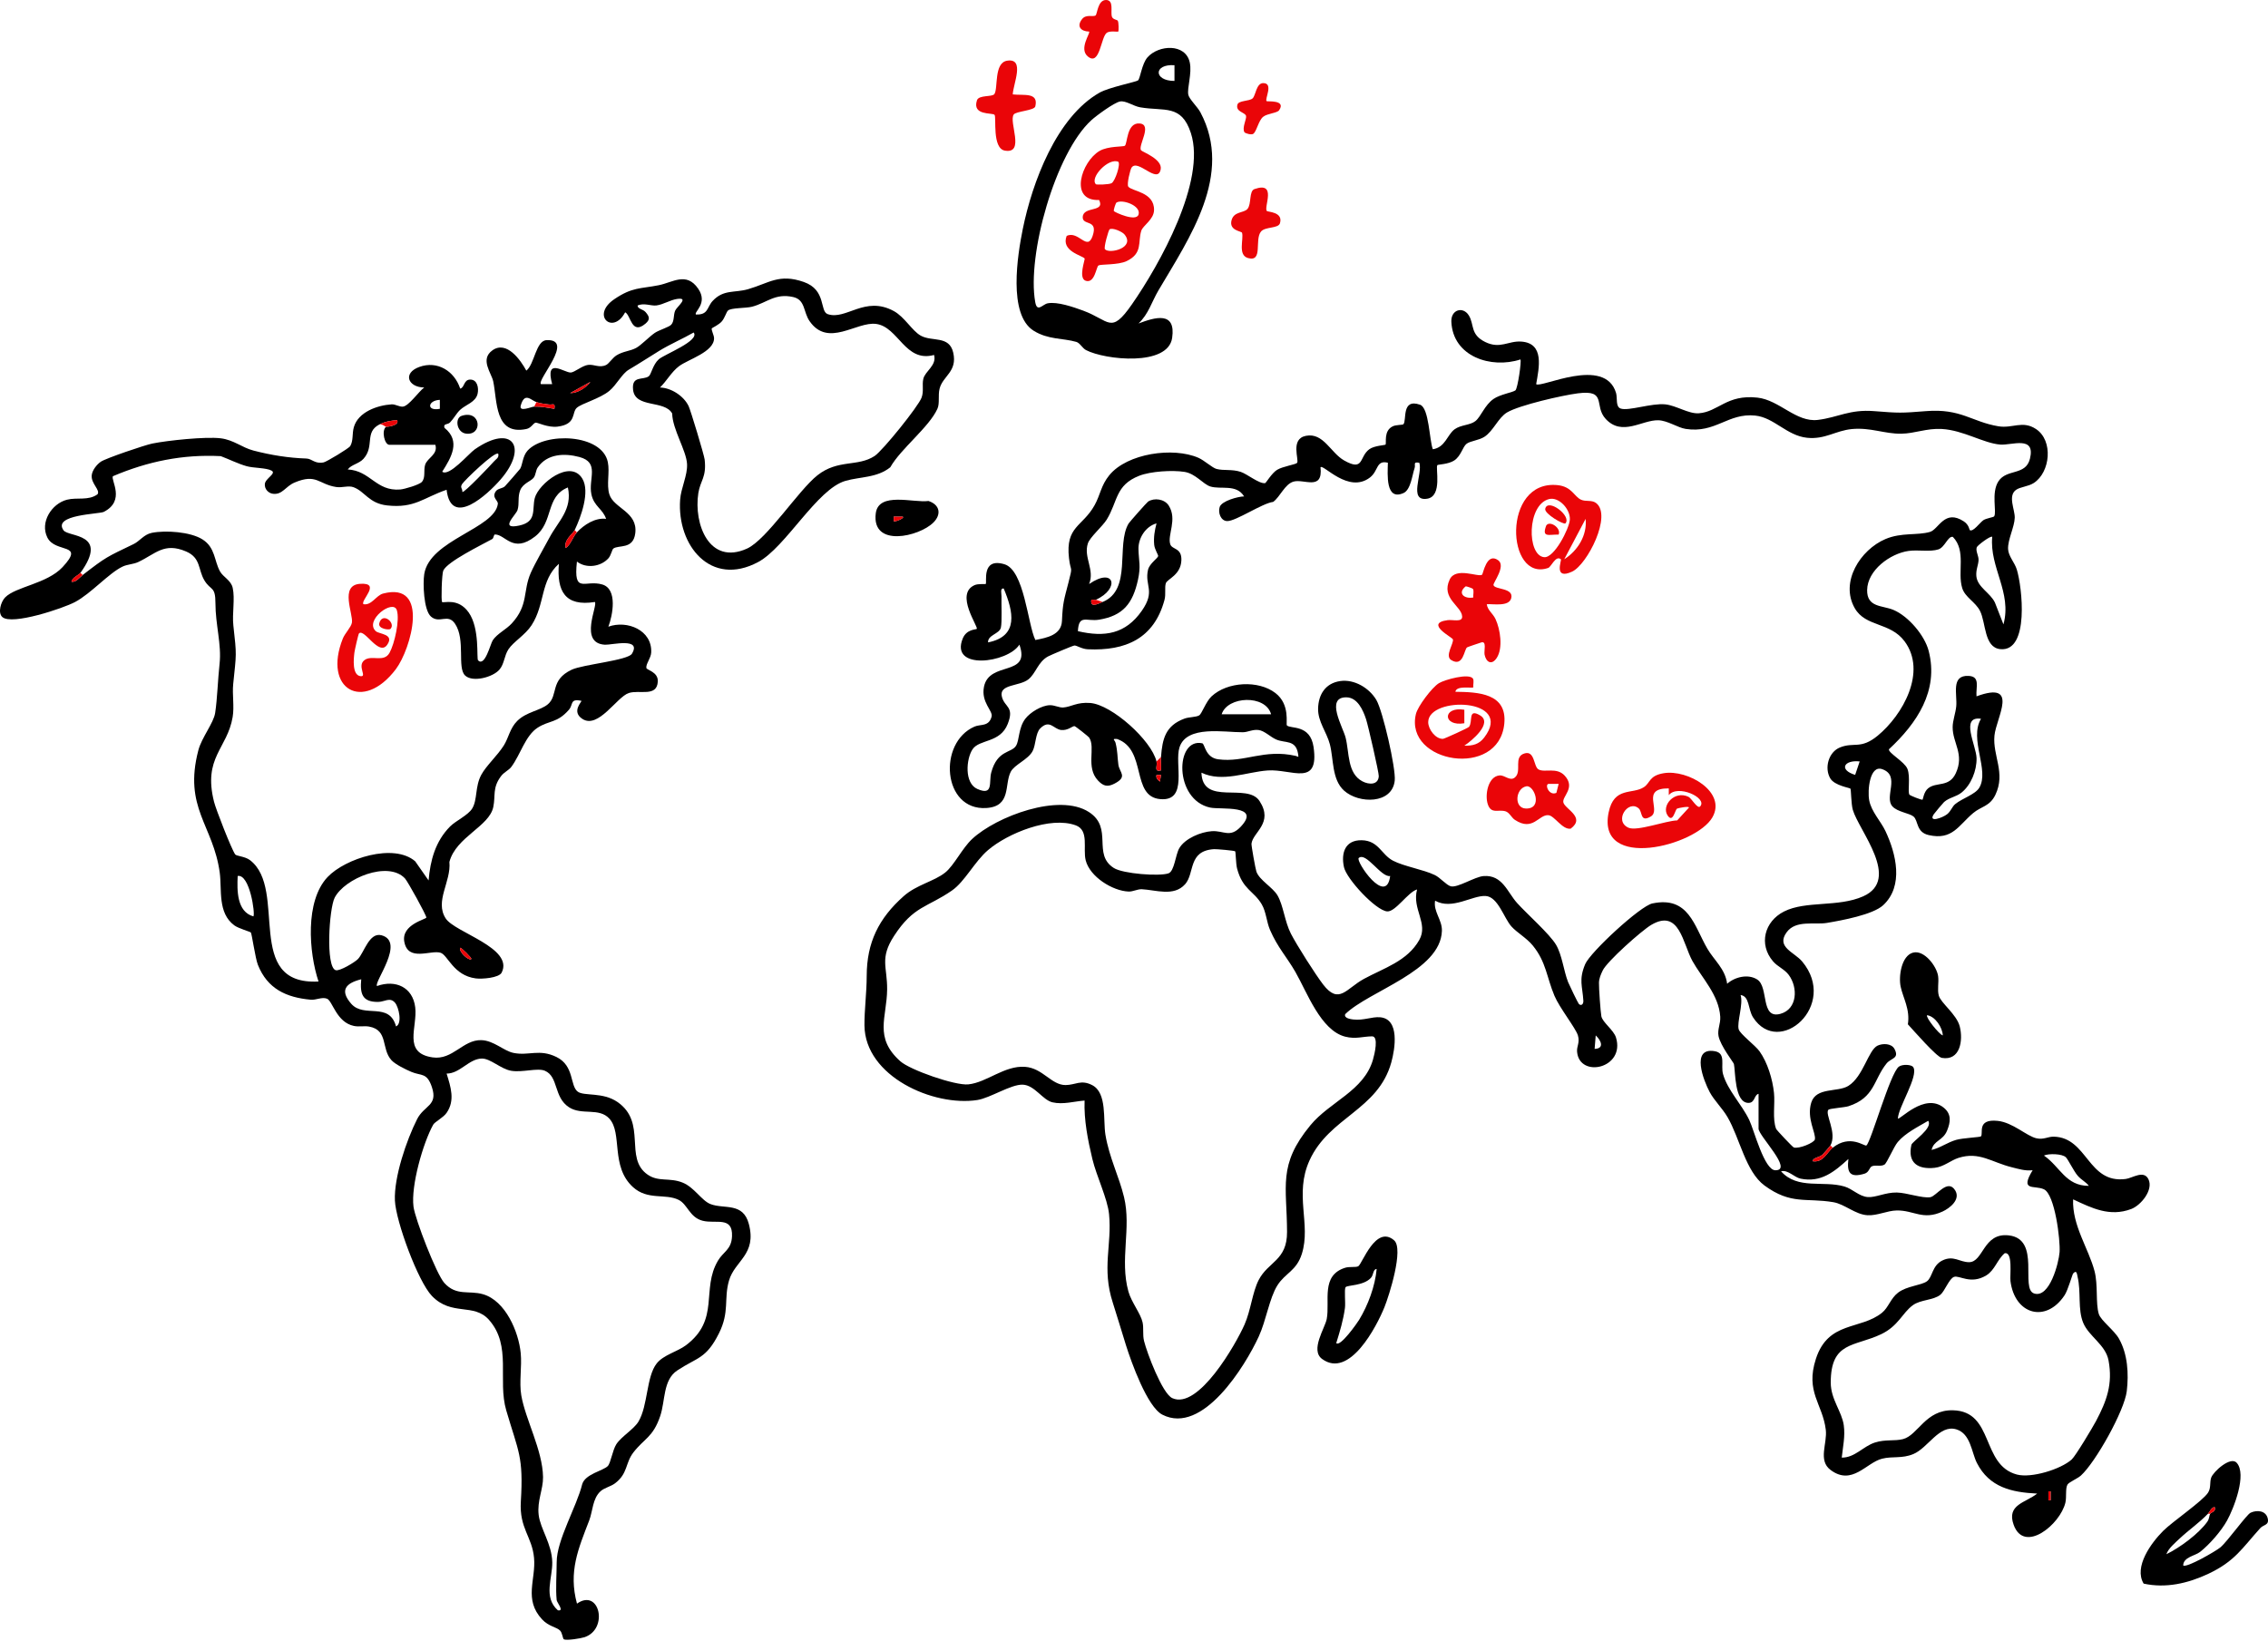 <svg xmlns="http://www.w3.org/2000/svg" width="235" height="170" viewBox="0 0 235 170" fill="none"><path d="M189.9 118.929C191.713 117.492 193.204 118.83 193.388 118.696C193.861 118.352 195.844 111.204 196.75 110.532C197.125 110.255 198.066 110.302 198.245 110.585C198.82 111.491 196.679 114.748 196.652 115.903C196.816 116.107 199.41 113.196 201.389 114.772C202.227 115.44 202.109 116.271 201.747 117.16C201.317 118.213 200.362 118.162 200.143 119.16C201.06 118.947 201.768 118.38 202.702 118.114C203.361 117.925 205.161 117.846 205.254 117.756C205.543 117.478 204.773 115.921 206.981 116.147C208.56 116.307 209.994 117.734 211.019 117.956C211.763 118.116 212.203 117.771 212.805 117.785C216.322 117.871 216.313 122.685 220.257 122.169C220.954 122.078 222.123 121.215 222.607 122.187C223.157 123.29 221.837 124.906 220.817 125.287C218.605 126.113 216.773 125.201 214.807 124.282C214.697 126.982 216.411 129.373 217.027 131.718C217.405 133.157 217.123 135.041 217.469 136.161C217.678 136.837 219.066 137.842 219.562 138.724C220.464 140.324 220.579 142.349 220.367 144.153C220.127 146.191 217.126 151.533 215.615 152.9C215.276 153.206 214.369 153.59 214.224 153.836C213.987 154.239 214.148 155.116 214.006 155.713C213.461 157.986 209.74 161.024 208.649 158.014C207.884 155.902 209.892 155.723 211.082 154.77C208.454 154.646 206.123 154.13 204.834 151.589C204.28 150.499 204.194 148.566 202.709 148.115C200.944 147.578 199.791 150.029 198.255 150.672C197.068 151.169 196.114 150.88 195.013 151.155C193.375 151.564 191.908 153.998 189.671 152.319C188.347 151.325 189.353 149.579 189.18 148.157C188.853 145.464 187.039 144.245 188.155 140.809C189.438 136.853 192.774 137.841 195.011 136.027C195.675 135.488 195.896 134.545 196.662 133.955C197.582 133.247 199.084 133.2 199.665 132.768C200.241 132.34 200.193 131.145 201.245 130.623C202.411 130.044 203.036 130.788 204.017 130.792C205.527 130.796 205.475 127.7 208.15 128.015C211.507 128.41 209.278 133.56 210.771 134.036C212.371 134.546 213.321 130.871 213.404 129.751C213.496 128.519 212.922 123.764 211.78 123.237C210.79 122.779 209.245 123.509 210.614 121.262C209.853 121.352 209.19 121.137 208.471 120.96C206.356 120.44 205.088 119.301 202.935 119.982C202.128 120.237 201.407 120.911 200.463 121.013C198.709 121.203 197.637 120.49 198.051 118.632C198.128 118.285 200.326 116.906 199.791 116.143C198.749 116.758 197.43 117.401 196.637 118.341C196.216 118.838 195.522 120.529 195.255 120.683C194.885 120.9 194.389 120.711 194.003 120.835C193.664 120.943 193.716 121.467 193.179 121.626C191.695 122.064 191.349 121.541 191.523 120.096C190.085 121.408 188.686 122.573 186.573 122.137C185.906 122 185.25 121.181 184.544 121.375C186.271 123.305 188.92 122.303 191.116 122.95C191.957 123.198 192.633 123.979 193.533 124.044C194.367 124.105 195.354 123.55 196.54 123.573C197.576 123.594 199.171 124.188 200.01 124.058C200.637 123.96 201.809 122.08 202.588 123.352C203.168 124.299 202.042 125.191 201.28 125.542C199.233 126.483 198.314 125.404 196.533 125.432C195.548 125.448 194.523 125.98 193.514 125.926C192.237 125.859 191.146 124.774 189.958 124.574C187.122 124.098 185.586 124.866 182.835 122.851C180.87 121.412 180.269 117.933 178.995 115.753C178.461 114.84 177.617 114.034 177.154 113.171C176.515 111.978 175.167 108.508 177.663 108.927C178.881 109.132 178.268 110.366 178.534 111.306C179.002 112.966 180.468 114.429 181.25 116.057C181.748 117.094 182.803 121.262 183.959 121.267C185.85 121.275 182.214 117.703 182.214 116.954V113.346C181.745 113.442 181.863 114.289 181.167 114.286C179.693 114.283 179.828 110.949 179.659 110.253C179.618 110.087 178.259 108.366 178.065 107.354C177.936 106.673 178.289 106.093 178.244 105.352C178.104 103.102 176.331 101.319 175.369 99.595C174.358 97.781 174.025 94.12 171.101 95.837C170.111 96.418 166.502 99.629 166.062 100.571C165.872 100.976 165.689 101.375 165.678 101.835C165.664 102.365 165.837 104.846 165.926 105.312C166.046 105.941 167.207 106.733 167.443 107.517C168.413 110.723 163.647 111.76 163.41 108.988C163.36 108.404 163.721 108.042 163.494 107.288C163.266 106.535 161.595 104.445 161.066 103.189C160.254 101.26 160.21 99.683 158.824 97.984C158.181 97.195 157.187 96.647 156.611 96.007C155.827 95.139 155.218 92.921 153.935 92.846C152.547 92.764 150.464 94.325 148.697 93.333C148.504 94.484 149.443 95.315 149.404 96.466C149.268 100.634 141.876 102.664 139.387 105.088C139.211 105.521 140.002 105.618 140.22 105.642C141.305 105.766 142.135 105.343 142.994 105.412C145.061 105.577 144.547 108.699 144.16 110.092C142.787 115.039 137.738 115.744 135.689 120.24C134.078 123.775 135.86 126.844 134.895 129.919C134.335 131.706 133.172 131.902 132.356 133.198C131.533 134.506 131.188 136.842 130.431 138.487C129.026 141.544 124.616 148.733 120.441 146.595C118.874 145.791 117.221 141.147 116.676 139.422C116.21 137.951 115.79 136.488 115.3 134.978C114.139 131.397 115.23 129.012 114.916 125.82C114.756 124.202 113.615 121.888 113.187 120.102C112.719 118.148 112.304 116.052 112.38 114.043C111.295 114.126 110.155 114.481 109.054 114.227C108.036 113.992 107.206 112.445 105.975 112.397C104.75 112.349 102.612 113.776 101.269 113.987C96.74 114.698 89.612 111.547 89.571 106.246C89.559 104.651 89.801 102.892 89.804 101.125C89.811 97.676 91.04 95.166 93.637 92.861C94.98 91.669 96.787 91.338 97.94 90.414C98.862 89.675 99.693 87.9 100.739 86.929C103.243 84.604 109.744 82.143 112.834 84.15C115.39 85.809 113.144 88.514 115.415 89.947C116.366 90.545 120.105 90.827 121.07 90.5C121.687 90.291 121.795 88.578 122.191 87.897C122.783 86.877 124.432 86.202 125.565 86.13C126.804 86.05 127.441 86.861 128.566 85.661C130.729 83.354 126.487 83.914 125.402 83.686C121.627 82.891 121.753 76.42 124.571 77.022C124.844 77.08 124.877 78.5 126.218 78.681C128.962 79.05 130.955 77.58 134.258 78.328C134.519 78.387 134.584 78.607 134.496 78.087C134.247 76.619 133.152 77.034 132.229 76.627C131.622 76.361 131.022 75.721 130.398 75.645C129.774 75.57 129.307 75.874 128.772 75.878C126.873 75.897 122.962 75.114 122.213 77.446C121.666 79.148 123.152 83.053 120.233 82.809C117.154 82.551 118.875 77.685 115.751 76.577C115.138 76.531 115.513 76.674 115.588 76.973C115.818 77.904 115.765 78.398 115.881 79.238C115.997 80.069 116.871 80.476 115.486 81.198C114.768 81.572 114.333 81.48 113.771 80.883C112.472 79.504 113.542 77.482 112.861 76.442C112.774 76.309 111.431 75.25 111.334 75.243C111.123 75.227 110.648 75.718 109.956 75.645C109.172 75.564 108.771 74.5 107.787 75.476C107.282 75.978 107.337 77.174 106.997 77.826C106.534 78.716 105.115 79.222 104.727 79.977C104.047 81.299 104.812 83.565 102.196 83.729C97.668 84.013 97.148 76.966 100.973 75.294C101.601 75.019 102.471 75.323 102.747 74.25C102.901 73.651 101.628 72.782 101.957 71.16C102.508 68.445 106.831 70.165 105.626 66.8C104.414 68.709 98.395 69.493 99.755 66.162C100.153 65.184 101.126 65.252 101.206 65.168C101.405 64.962 98.909 61.556 100.976 60.635C101.362 60.462 102.095 60.555 102.137 60.516C102.296 60.362 101.652 57.756 104.066 58.466C106.137 59.074 106.484 64.686 107.278 66.318C108.488 66.085 109.976 65.798 110.036 64.337C110.114 62.446 110.259 62.121 110.706 60.379C111.192 58.488 110.939 59.393 110.763 57.828C110.392 54.522 112.156 54.605 113.413 52.358C114.025 51.261 114.068 50.31 114.947 49.237C116.804 46.973 121.565 46.295 124.18 47.441C124.791 47.709 125.617 48.482 126.052 48.594C126.811 48.791 127.631 48.599 128.546 48.893C129.219 49.11 130.479 50.158 131.087 50.064C131.177 50.05 131.777 49.024 132.322 48.688C132.912 48.325 134.265 48.135 134.398 47.964C134.635 47.656 133.657 45.485 135.316 45.161C137.134 44.806 137.872 46.921 139.272 47.713C141.36 48.895 140.801 47.344 141.884 46.55C142.392 46.177 143.498 46.137 143.557 46.075C143.694 45.93 143.32 44.634 144.329 44.167C144.655 44.015 145.334 44.04 145.408 43.967C145.791 43.591 145.167 41.244 147.143 41.94C148.081 42.269 148.101 45.639 148.464 46.554C149.749 46.361 149.956 45.054 150.706 44.494C151.356 44.008 152.32 44.078 152.874 43.635C153.462 43.166 153.823 41.984 154.762 41.334C155.434 40.868 156.762 40.659 157.02 40.451C157.262 40.255 157.67 37.39 157.539 37.248C154.506 38.236 150.543 36.963 150.383 33.34C150.327 32.075 151.603 31.714 152.2 32.697C152.776 33.647 152.322 34.664 153.882 35.434C155.441 36.204 156.274 35.301 157.629 35.396C160.057 35.566 159.463 38.115 159.171 39.806C159.644 40.26 166.296 36.86 167.449 40.722C167.605 41.245 167.375 42.147 167.93 42.337C168.748 42.615 171.138 41.752 172.556 41.902C173.686 42.021 174.962 42.898 176.018 42.825C178.041 42.685 178.895 40.85 182.099 41.203C184.381 41.455 186.107 43.788 188.362 43.512C190.46 43.255 191.632 42.398 194.199 42.603C196.762 42.808 196.999 42.808 199.561 42.603C203.197 42.312 204.283 43.708 207.061 44.172C208.542 44.42 209.562 43.532 210.964 44.46C212.775 45.66 212.449 48.938 210.732 50.049C210.156 50.422 209.323 50.448 208.887 50.765C208.025 51.393 208.778 52.798 208.759 53.643C208.738 54.595 208.023 55.926 208.069 56.895C208.104 57.64 208.746 58.278 208.973 59.017C209.52 60.791 210.313 67.571 207.26 67.266C205.567 67.097 205.785 64.53 205.156 63.298C204.682 62.37 203.613 61.896 203.318 60.948C202.794 59.261 203.757 57.095 202.347 55.634C201.839 55.517 201.527 56.705 200.851 56.928C200.002 57.209 198.738 56.95 197.755 57.09C195.851 57.361 193.497 59.083 193.464 61.142C193.435 62.962 195.036 62.719 196.181 63.197C197.726 63.841 199.422 65.827 199.841 67.45C200.909 71.581 198.61 74.962 195.724 77.641C195.639 78.017 197.337 78.929 197.635 79.663C197.979 80.511 197.634 82.011 197.851 82.358C197.889 82.42 199.113 82.93 199.205 82.861C199.258 82.822 199.333 82.054 199.783 81.689C200.643 80.992 201.954 81.622 202.647 80.132C203.572 78.14 202.313 76.999 202.325 75.337C202.329 74.676 202.63 73.883 202.696 73.199C202.818 71.944 202.115 69.947 203.98 70.039C205.218 70.1 204.715 71.203 204.797 72.156C209.304 70.504 206.836 74.361 206.656 76.227C206.455 78.319 207.847 80.089 206.749 82.37C206.17 83.572 205.28 83.553 204.446 84.257C202.929 85.534 202.301 87.093 199.839 86.533C198.525 86.233 198.784 85.048 198.271 84.612C197.858 84.26 196.59 84.139 196.075 83.55C195.207 82.555 196.94 80.376 195.026 79.704C193.725 79.247 193.49 81.917 193.677 82.923C193.897 84.104 194.884 85.101 195.364 86.122C196.469 88.471 197.28 91.795 195.132 93.796C194.073 94.783 190.814 95.382 189.289 95.636C188.014 95.849 186.08 95.306 185.131 96.597C183.993 98.143 185.921 98.659 186.735 99.636C190.521 104.174 184.331 109.61 181.644 105.423C181.11 104.593 181.298 103.227 180.353 103.109C180.655 104.051 179.95 105.945 180.156 106.663C180.296 107.15 181.885 108.335 182.316 108.941C183.151 110.114 183.666 111.837 183.814 113.261C183.932 114.405 183.632 115.945 184.034 116.979C184.081 117.103 185.737 118.861 185.861 118.902C186.387 119.082 187.977 118.414 188.049 118.077C188.189 117.416 187.171 115.909 187.671 114.267C188.172 112.624 190.409 113.21 191.515 112.524C193.073 111.557 193.585 108.794 194.553 108.348C195.083 108.104 195.986 108.109 196.297 108.693C196.838 109.71 195.943 109.62 195.476 110.2C194.116 111.892 194.265 113.746 191.527 114.631C191.127 114.76 189.56 114.865 189.449 114.996C189.058 115.456 190.383 117.375 189.661 118.701C189.632 118.756 188.932 119.566 188.853 119.637C188.487 119.967 187.892 119.925 187.8 120.327C188.92 120.515 189.313 119.393 189.894 118.933L189.9 118.929ZM120.299 78.436C120.439 76.553 120.765 75.192 122.729 74.465C123.207 74.288 123.928 74.327 124.254 74.129C124.535 73.959 124.942 72.712 125.539 72.156C127.176 70.63 130.393 70.458 132.157 71.818C133.717 73.02 133.212 75.04 133.343 75.17C133.726 75.553 135.761 75.033 136.106 77.41C136.711 81.595 133.831 79.665 131.358 79.837C129.16 79.991 126.645 81.108 124.489 80.067C124.594 83.565 129.24 81.052 130.509 83.007C131.993 85.293 129.818 86.224 129.674 87.423C129.649 87.624 130.084 90.032 130.181 90.315C130.486 91.201 131.883 91.951 132.368 92.783C132.981 93.835 133.107 95.48 133.756 96.748C134.351 97.914 136.301 100.982 137.098 102.018C138.738 104.147 139.479 102.442 141.324 101.436C143.396 100.308 145.815 99.606 147.061 97.399C148.027 95.686 146.285 94.197 146.831 92.168C145.881 92.442 144.59 94.517 143.729 94.443C142.545 94.34 139.521 91.081 139.255 89.855C138.933 88.368 139.387 87.03 141.105 87.069C142.851 87.107 143.127 88.559 144.342 89.19C145.488 89.785 147.476 90.099 148.673 90.677C149.232 90.947 149.855 91.709 150.316 91.838C151.016 92.034 152.801 90.847 153.727 90.78C155.677 90.636 156.185 92.449 157.189 93.567C158.193 94.685 160.564 96.774 161.232 97.903C161.857 98.963 162.025 100.618 162.481 101.773C162.597 102.063 163.506 103.948 163.596 104.036C163.823 104.26 164.084 104.085 164.06 103.69C163.968 102.178 163.569 101.541 164.245 99.919C164.762 98.675 169.949 93.881 171.21 93.618C174.976 92.832 175.532 95.931 176.902 98.294C177.61 99.516 178.751 100.372 178.959 101.942C179.737 101.244 181.117 100.887 182.076 101.499C183.301 102.283 182.374 105.648 184.492 105.053C186.239 104.561 186.316 102.336 185.343 101.025C184.902 100.43 184.197 100.178 183.719 99.623C182.197 97.85 182.828 95.476 184.85 94.454C187.117 93.308 190.462 94.035 193.053 92.881C197.006 91.12 192.612 86.087 191.98 83.918C191.801 83.303 191.805 81.804 191.733 81.72C191.655 81.63 190.092 81.409 189.648 80.664C189.011 79.594 189.458 77.93 190.654 77.451C192.122 76.863 192.795 77.684 194.558 76.234C197.156 74.096 199.688 69.609 197.343 66.455C195.844 64.436 193.301 64.996 192.175 63.011C190.637 60.304 192.758 56.967 195.361 55.859C197.031 55.15 198.645 55.504 199.975 55.118C200.877 54.857 201.482 52.713 203.485 54.031C204.026 54.388 204.054 54.9 204.1 54.931C204.442 55.16 205.146 54.149 205.51 53.902C205.8 53.705 206.56 53.606 206.626 53.505C206.917 53.063 206.294 51.067 207.069 49.875C207.928 48.552 209.892 49.316 210.333 47.54C210.938 45.097 208.451 46.16 207.269 46.069C205.513 45.934 203.446 44.577 201.195 44.452C199.605 44.365 198.419 44.922 196.999 44.942C195.276 44.967 193.81 44.275 191.878 44.461C190.182 44.626 189.113 45.555 187.245 45.364C185.136 45.147 183.83 43.266 181.867 43.063C179.04 42.771 177.76 44.927 174.664 44.445C173.83 44.316 172.797 43.577 171.835 43.549C170.148 43.499 168.092 45.252 166.382 43.418C165.101 42.043 166.572 40.361 163.496 40.757C161.889 40.963 157.458 41.974 156.162 42.733C155.247 43.27 154.73 44.67 153.806 45.264C153.217 45.642 152.36 45.685 151.964 45.983C151.553 46.292 151.393 47.25 150.676 47.719C150.079 48.111 149.001 48.128 148.938 48.193C148.702 48.437 149.501 51.431 147.87 51.68C145.906 51.978 147.433 49.072 147.064 47.952C146.369 47.831 146.697 48.137 146.576 48.497C146.323 49.245 146.173 50.755 145.432 51.088C143.543 51.937 143.779 49.158 143.806 47.95C142.575 47.647 142.843 48.79 141.955 49.475C139.724 51.196 137.114 48.059 136.826 48.418C137.096 50.904 135.1 49.59 134.024 49.907C133.116 50.175 132.647 51.478 131.921 52.009C130.788 52.143 128.069 54.01 127.158 53.996C126.484 53.986 126.183 53.111 126.381 52.53C126.594 51.906 128.276 51.45 128.908 51.44C128.11 50.126 126.489 50.752 125.403 50.409C124.658 50.172 123.879 49.076 122.726 48.897C121.469 48.701 119.229 48.834 118.037 49.302C115.549 50.278 115.836 51.957 114.67 53.848C114.242 54.541 112.928 55.663 112.718 56.317C112.252 57.758 113.455 59.042 112.848 60.519C115.513 58.693 116.054 61.028 113.545 62.149C113.449 62.191 113.222 62.113 113.08 62.149C112.948 62.987 113.673 62.614 114.244 62.38C117.338 61.119 115.61 56.481 116.938 54.253C117.026 54.103 118.835 52.057 118.963 51.974C119.603 51.56 120.662 51.705 121.098 52.388C122.016 53.823 120.934 55.455 121.26 56.406C121.455 56.975 122.464 56.737 122.409 58.068C122.346 59.596 120.941 59.998 120.798 60.439C120.655 60.879 120.82 61.569 120.66 62.163C119.576 66.186 116.614 67.457 112.72 67.281C112.096 67.253 111.597 66.891 111.335 66.888C111.187 66.887 108.848 67.883 108.595 68.021C107.537 68.595 107.34 69.778 106.554 70.4C105.61 71.146 103.461 70.867 103.815 72.215C104.105 73.317 105.127 73.205 104.417 75.015C103.631 77.021 101.473 76.578 100.768 77.649C100.103 78.659 99.909 81.157 101.268 81.755C102.972 82.504 102.445 81.029 102.707 80.054C103.344 77.679 104.799 78.062 105.28 77.274C105.631 76.698 105.518 75.447 106.226 74.496C106.734 73.815 107.929 73.092 108.782 73.075C109.281 73.064 109.737 73.34 110.16 73.313C110.987 73.261 111.578 72.733 112.974 72.846C115.204 73.028 119.306 76.71 119.831 78.904C119.952 79.411 119.514 79.999 120.296 79.834C120.324 79.374 120.263 78.899 120.297 78.439L120.299 78.436ZM119.832 54.235C118.698 54.544 117.937 55.769 117.963 56.899C117.991 58.158 118.231 58.644 117.907 60.103C117.371 62.522 116.379 63.807 113.873 64.215C112.573 64.426 111.78 63.616 111.686 65.403C114.464 66.052 116.623 65.7 118.306 63.296C119.762 61.217 118.578 60.71 118.95 59.056C119.102 58.386 119.989 57.838 120.005 57.612C120.014 57.488 119.638 56.923 119.593 56.452C119.519 55.668 119.641 54.982 119.832 54.236V54.235ZM206.426 55.631C206.281 55.463 204.88 56.523 204.82 56.716C204.693 57.123 205.032 57.6 205.009 58.047C204.984 58.579 204.721 59.035 204.781 59.704C204.886 60.848 206.234 61.43 206.708 62.445L207.588 64.702C208.495 61.386 206.131 58.814 206.426 55.628V55.631ZM102.377 66.567C105.598 65.932 104.996 63.359 104.001 60.985C103.598 60.929 103.78 61.515 103.771 61.795C103.744 62.562 103.841 64.41 103.709 65.026C103.566 65.697 102.338 65.784 102.377 66.568V66.567ZM131.705 74.015C131.141 71.953 127.181 72.12 126.583 74.015H131.705ZM205.262 74.482C203.063 74.166 204.779 77.271 204.803 78.564C204.828 79.857 204.229 81.341 203.251 82.126C202.696 82.571 201.969 82.64 201.438 83.107C201.34 83.193 200.466 84.233 200.374 84.371C199.759 85.294 201.288 84.745 201.763 84.363C202.148 84.054 202.269 83.585 202.587 83.325C203.331 82.716 204.658 82.332 205.082 81.631C206.172 79.825 204.004 76.596 205.262 74.483V74.482ZM192.692 78.903C191.054 78.725 190.51 79.775 192.223 80.297L192.692 78.903ZM120.298 80.299H119.835C119.759 80.641 119.937 80.782 120.184 80.994L120.298 80.299ZM122.789 91.631C121.633 92.932 119.757 92.219 118.323 92.146C117.858 92.121 117.4 92.403 116.941 92.386C115.276 92.322 112.926 90.856 112.495 89.149C112.188 87.932 112.877 86.042 111.465 85.524C108.828 84.556 104.429 86.336 102.373 88.092C100.983 89.279 99.97 91.354 98.642 92.275C96.079 94.052 94.669 93.858 92.64 96.98C91.125 99.309 91.942 100.197 91.921 102.524C91.896 105.436 90.523 107.513 93.293 109.977C94.301 110.874 98.953 112.504 100.329 112.367C102.255 112.173 104.07 110.395 106.212 110.549C108.054 110.68 108.929 112.44 110.407 112.437C111.445 112.434 112.004 111.841 113.172 112.447C114.734 113.257 114.283 116.053 114.541 117.594C114.935 119.96 115.951 121.903 116.467 124.046C117.244 127.269 116.001 130.518 116.921 133.832C117.228 134.935 118.19 136.112 118.388 137.021C118.523 137.644 118.377 138.295 118.542 138.962C118.84 140.172 120.425 144.405 121.471 144.881C124.185 146.118 128.088 139.226 128.957 137.246C129.607 135.764 129.766 133.918 130.413 132.651C131.403 130.715 133.364 130.637 133.358 127.661C133.349 122.919 132.375 120.731 135.778 116.604C137.805 114.147 141.318 113.048 142.257 109.817C142.431 109.222 142.87 107.384 142.17 107.39C141.214 107.398 140.476 107.701 139.382 107.422C136.845 106.777 135.428 102.81 134.221 100.713C133.331 99.166 132.372 98.165 131.593 96.359C131.231 95.519 131.198 94.505 130.742 93.719C129.914 92.299 128.758 92.192 128.18 89.997C128.051 89.505 128.046 88.279 127.982 88.216C127.904 88.139 126.027 87.977 125.798 87.992C123.067 88.163 123.823 90.473 122.789 91.637V91.631ZM144.043 90.774C143.114 90.957 141.536 88.232 140.785 88.91C140.44 89.221 143.637 93.958 144.043 90.774ZM165.227 108.688C166.234 108.662 165.944 107.853 165.341 107.294L165.227 108.688ZM214.052 119.918C213.677 119.551 212.286 119.514 211.783 119.742C213.459 120.89 214.026 122.891 216.436 122.883C216.127 122.463 215.68 122.292 215.281 121.831C214.881 121.37 214.293 120.154 214.053 119.918H214.052ZM214.81 131.961C214.729 132.051 214.275 133.684 213.923 134.217C211.985 137.143 208.75 136.208 208.316 132.75C208.239 132.134 208.588 129.682 207.712 129.868C206.947 130.518 206.7 131.616 205.812 132.159C204.193 133.15 203.008 132.108 202.46 132.318C201.953 132.511 201.507 133.794 201.062 134.159C200.341 134.751 199.011 134.656 198.198 135.252C197.104 136.053 196.709 137.4 194.916 138.255C192.152 139.572 189.69 138.979 189.694 143.272C189.696 145.01 190.844 146.257 191.044 147.689C191.203 148.83 190.954 149.926 190.833 151.043C192.198 151.056 193.039 149.876 194.272 149.48C195.366 149.129 196.293 149.352 197.177 149.126C198.743 148.726 199.5 146.068 202.355 146.138C206.647 146.242 205.244 151.801 208.98 152.796C210.465 153.191 213.499 152.269 214.656 151.241C215.054 150.888 216.832 147.91 217.183 147.25C218.289 145.164 218.929 143.42 218.478 140.977C218.176 139.345 216.444 138.492 215.856 137.082C215.268 135.671 215.649 133.881 215.27 132.311C215.206 132.046 215.196 131.543 214.811 131.961H214.81ZM212.477 155.464V154.536H212.249V155.464H212.477Z" fill="black"></path><path d="M8.565 59.586C11.028 57.683 11.042 57.731 13.85 56.376C14.469 56.077 14.912 55.383 15.718 55.218C17.141 54.928 19.739 55.103 20.985 55.898C22.315 56.744 22.186 58.105 22.794 59.208C23.124 59.805 23.932 60.121 24.111 60.915C24.364 62.035 24.043 63.591 24.179 64.803C24.539 68.003 24.491 67.67 24.164 70.877C24.051 71.992 24.293 73.191 24.105 74.308C23.548 77.598 21.017 78.477 22.179 83.092C22.381 83.891 23.981 87.988 24.367 88.534C24.497 88.719 25.38 88.73 25.911 89.136C29.863 92.168 25.183 102.124 33.004 101.707C31.995 98.682 31.594 93.37 33.937 90.888C35.764 88.951 40.809 87.334 43.021 89.252L44.408 91.235C44.586 89.142 45.113 87.189 46.624 85.653C47.217 85.051 48.507 84.479 48.932 83.772C49.486 82.852 49.209 81.504 49.869 80.287C50.379 79.345 51.516 78.328 52.195 77.26C52.706 76.454 52.826 75.47 53.596 74.704C54.548 73.758 55.99 73.633 56.762 72.983C57.878 72.044 56.95 70.482 59.23 69.4C60.397 68.847 65.058 68.44 65.481 67.737C66.508 66.025 63.375 66.845 62.686 66.808C59.936 66.658 61.978 62.727 61.637 62.38C58.55 62.87 57.679 61.261 57.909 58.424C55.964 60.164 56.499 62.595 55.08 64.786C54.42 65.805 53.203 66.496 52.685 67.279C52.244 67.946 52.262 68.781 51.758 69.378C51.078 70.183 48.975 70.737 48.194 70C47.341 69.196 48.26 66.296 47.154 64.643C46.399 63.516 45.544 64.679 44.649 63.885C43.894 63.215 43.807 60.433 43.959 59.485C44.527 55.932 51.278 54.779 51.584 52.211C51.628 51.852 50.911 51.568 51.378 50.904C51.59 50.602 52.062 50.63 52.317 50.39C52.406 50.306 53.822 48.685 53.89 48.583C54.148 48.189 54.138 47.266 54.67 46.687C56.449 44.75 62.379 44.934 62.981 47.888C63.196 48.946 62.825 50.21 63.138 51.222C63.592 52.691 66.103 53.025 65.823 55.26C65.61 56.962 64.118 56.438 63.552 56.844C63.418 56.94 63.312 57.551 63.044 57.85C62.241 58.741 60.733 58.935 59.779 58.191C59.399 61.646 60.606 60.038 62.406 60.566C64.021 61.04 63.478 63.781 63.037 64.939C64.986 64.234 67.589 65.3 67.475 67.615C67.445 68.208 66.907 68.8 66.973 69.215C67.009 69.444 68.209 69.618 68.158 70.619C68.075 72.27 66.241 71.446 65.142 71.817C63.902 72.234 61.994 75.564 60.347 74.498C59.164 73.733 60.331 72.683 60.242 72.623C59.03 72.361 59.418 73.005 58.954 73.54C57.731 74.95 56.923 74.623 55.701 75.41C54.443 76.221 53.925 78.194 52.993 79.452C52.702 79.846 52.243 79.982 51.897 80.45C51.007 81.656 51.36 82.42 51.113 83.623C50.696 85.652 47.25 86.718 46.565 89.316C46.762 91.371 45.017 93.376 46.183 95.173C47.135 96.64 53.263 98.221 51.982 100.782C51.703 101.339 49.935 101.469 49.299 101.386C46.977 101.084 46.401 98.964 45.651 98.728C44.631 98.408 42.273 99.703 41.891 97.582C41.568 95.792 44.166 95.263 44.176 95.08C44.19 94.85 42.239 91.32 41.956 91.02C40.201 89.159 35.7 91.025 34.677 93.023C34.1 94.152 33.723 100.212 34.783 100.534C35.197 100.66 36.759 99.716 37.084 99.384C37.726 98.727 38.253 96.572 39.533 96.917C42.024 97.588 38.715 101.775 39.064 102.175C40.973 101.49 42.766 102.284 43.024 104.381C43.278 106.438 41.691 109.117 44.825 109.571C46.91 109.873 47.965 107.731 49.865 107.783C51.165 107.82 52.187 108.896 53.198 109.104C54.8 109.435 55.869 108.655 57.661 109.531C59.539 110.449 59.03 112.525 59.879 113.132C60.53 113.597 62.454 113.152 63.956 114.177C67.096 116.319 64.608 120.005 67.114 121.725C68.243 122.501 69.358 121.998 70.72 122.542C71.944 123.031 72.688 124.406 73.613 124.769C75.026 125.322 76.995 124.546 77.594 126.84C78.427 130.021 76.136 130.619 75.534 132.704C74.982 134.612 75.618 135.929 74.489 138.175C73.157 140.828 72.249 140.636 70.177 142.01C68.68 143.002 68.952 145.141 68.403 146.752C67.659 148.937 66.754 149.056 65.634 150.5C64.773 151.611 65.074 152.691 63.723 153.709C63.276 154.046 62.627 154.161 62.219 154.533C61.394 155.288 61.419 156.596 61.051 157.554C59.92 160.495 58.884 162.862 59.783 166.174C62.114 164.535 63.082 168.79 60.579 169.648C60.212 169.774 58.675 170.029 58.417 169.863C58.305 169.791 58.269 169.207 58.036 168.968C57.669 168.593 56.863 168.552 56.169 167.806C54.239 165.73 55.544 163.687 55.335 161.43C55.13 159.209 53.796 158.382 53.967 155.587C54.251 150.895 53.718 150.466 52.456 146.152C51.532 142.995 53.058 139.475 50.668 136.77C49.092 134.985 46.808 136.416 44.76 134.298C43.307 132.796 41.013 126.538 40.919 124.409C40.812 121.975 42.118 118.156 43.214 115.98C43.948 114.522 45.396 114.592 44.754 112.659C44.237 111.102 43.649 111.511 42.621 111.071C42.045 110.824 40.973 110.309 40.567 109.867C39.469 108.678 40.271 106.744 38.238 106.376C37.75 106.288 37.209 106.422 36.674 106.312C34.854 105.938 34.462 103.716 33.882 103.488C33.364 103.283 32.759 103.643 32.2 103.593C29.665 103.365 27.706 102.467 26.72 99.974C26.452 99.298 26.103 96.796 25.993 96.628C25.941 96.55 24.721 96.215 24.283 95.893C22.53 94.604 23.007 92.193 22.768 90.426C22.103 85.499 18.986 83.714 20.555 77.734C20.899 76.424 22.128 74.934 22.292 73.885C22.515 72.456 22.574 70.376 22.753 68.761C22.971 66.799 22.321 64.715 22.323 62.503C22.325 60.695 21.83 61.232 21.177 60.136C20.506 59.009 20.827 57.808 19.281 57.145C17.006 56.171 16.128 57.39 14.325 58.239C13.824 58.475 13.21 58.471 12.702 58.711C11.279 59.385 9.43 61.511 7.768 62.388C6.528 63.042 1.264 64.806 0.254 63.95C-0.26 63.514 0.094 62.349 0.534 61.904C1.639 60.782 4.865 60.497 6.478 58.771C8.886 56.192 5.737 57.378 4.904 55.694C4.121 54.112 5.358 52.189 6.938 51.783C7.986 51.514 9.162 51.909 10.104 51.22C10.419 50.769 9.421 50.123 9.503 49.255C9.553 48.733 10.02 48.138 10.446 47.845C10.975 47.483 15.012 46.117 15.778 45.962C17.386 45.637 21.305 45.228 22.864 45.418C24.213 45.582 25.072 46.377 26.251 46.685C28.101 47.168 29.915 47.454 31.748 47.514C32.337 47.534 32.621 48.105 33.543 47.912C33.839 47.85 36.146 46.467 36.291 46.223C36.628 45.648 36.471 44.944 36.663 44.268C37.108 42.694 39.087 41.996 40.582 41.9C40.96 41.876 41.369 42.168 41.742 42.136C42.357 42.084 43.387 40.563 43.955 40.154C42.265 40.132 41.703 38.658 43.446 38.024C45.314 37.343 47.081 38.441 47.684 40.27C48.148 40.172 48.031 39.333 48.727 39.334C49.456 39.334 49.623 40.189 49.488 40.795C49.29 41.688 48.251 41.927 47.671 42.475C47.289 42.837 47.036 43.35 46.632 43.774C46.387 44.031 45.899 43.86 46.057 44.337C47.763 45.706 46.766 47.397 45.819 48.881C46.554 49.421 48.562 47.003 49.2 46.56C53.103 43.852 54.767 46.347 51.865 49.691C50.555 51.202 46.747 54.762 46.274 50.751C43.873 51.572 42.968 52.69 40.115 52.374C38.214 52.164 37.808 50.918 36.628 50.486C36.084 50.287 35.474 50.565 34.822 50.464C32.998 50.178 32.806 49.039 30.525 50.001C29.574 50.402 29.269 51.281 28.295 51.169C27.805 51.114 27.397 50.67 27.441 50.157C27.489 49.567 28.686 49.062 28.131 48.763C27.585 48.468 26.257 48.508 25.559 48.309C24.625 48.043 23.779 47.604 22.876 47.267C18.927 47.065 15.307 47.813 11.698 49.347C11.454 49.746 13.033 51.878 10.755 53.042C10.292 53.279 5.428 53.313 6.579 54.948C7.101 55.69 11.339 55.187 8.34 59.356C8.178 59.581 7.472 59.846 7.409 60.284C7.889 60.352 8.203 59.874 8.573 59.589L8.565 59.586ZM45.575 41.435C44.325 41.48 44.143 42.635 45.575 42.364V41.435ZM39.291 43.994C37.747 44.812 38.837 46.234 37.665 47.54C37.198 48.061 36.402 48.136 36.033 48.647C38.39 48.772 38.959 50.931 41.472 50.723C41.918 50.686 43.459 50.233 43.717 49.932C44.116 49.469 43.868 48.765 44.049 48.17C44.278 47.425 45.404 47.111 45.111 46.09H40.338C39.848 46.09 39.509 44.647 39.989 44.228C40.25 44.228 41.399 44.086 41.151 43.532C40.497 43.59 39.882 43.683 39.29 43.997L39.291 43.994ZM51.628 47.02C51.305 46.698 48.119 49.781 47.88 50.161C47.642 50.541 47.927 50.587 47.907 50.975C48.064 51.138 50.944 48.099 51.164 47.834C51.382 47.572 51.729 47.457 51.628 47.019V47.02ZM59.776 55.165C60.5 54.379 61.684 53.617 62.801 53.767C62.453 52.723 61.54 52.474 61.278 51.222C60.943 49.618 62.177 47.928 60.026 47.354C58.482 46.941 56.697 47.017 55.721 48.433C55.499 48.754 55.531 49.205 55.287 49.514C55.01 49.867 54.185 50.083 53.901 50.801C53.617 51.52 53.834 52.179 53.624 52.852C53.463 53.367 51.667 54.933 53.829 54.453C55.668 54.045 55.11 52.77 55.411 51.612C55.798 50.123 59.087 47.518 60.339 49.598C61.156 50.954 60.195 53.576 59.545 54.932C59.359 55.317 58.378 55.966 58.616 56.792C59.128 56.461 59.356 55.623 59.778 55.165H59.776ZM49.534 68.428C50.245 69.144 50.811 66.721 51.058 66.347C51.508 65.664 52.441 65.24 53.031 64.596C54.786 62.679 54.156 61.259 55.001 59.351C55.442 58.353 56.372 56.762 56.937 55.702C57.844 54 59.332 52.789 58.842 50.511C56.494 51.458 57.392 54.08 55.435 55.597C53.131 57.383 52.375 55.374 51.287 55.385C51.148 55.386 51.166 55.767 50.999 55.86C49.923 56.456 46.357 58.186 45.931 59.126C45.777 59.466 45.692 62.268 45.808 62.381C45.961 62.53 47.461 61.901 48.564 63.466C49.742 65.139 49.355 68.248 49.536 68.43L49.534 68.428ZM26.255 94.958C26.465 94.72 25.875 90.542 24.628 90.772C24.558 92.243 24.525 94.477 26.255 94.958ZM48.836 99.378C48.93 99.298 47.758 98.123 47.674 98.217C47.531 98.649 48.582 99.595 48.836 99.378ZM37.428 101.476C35.827 101.876 35.165 102.614 36.398 104.019C37.726 105.533 40.323 103.768 41.036 106.361C41.701 106.074 41.324 104.364 40.932 103.907C40.404 103.29 39.85 103.819 39.176 103.823C37.53 103.835 37.289 102.981 37.429 101.477L37.428 101.476ZM57.681 165.822C57.56 164.625 57.681 163.11 57.681 161.866C57.681 159.583 59.748 156.143 60.324 153.804C60.627 152.738 62.508 152.404 62.976 151.918C63.283 151.601 63.464 150.277 63.86 149.658C64.371 148.861 65.69 148.097 66.16 147.303C67.152 145.624 66.96 142.652 68.049 141.279C68.744 140.401 70.191 140.062 71.066 139.407C74.646 136.721 72.621 133.619 74.394 130.632C74.959 129.681 75.789 129.492 75.848 128.112C75.939 125.994 74.172 126.849 72.805 126.498C71.44 126.149 71.249 124.793 70.314 124.333C68.919 123.647 67.119 124.405 65.585 123.01C63.234 120.87 64.521 117.425 63.138 115.915C62.062 114.74 60.292 115.603 58.96 114.739C57.35 113.696 57.888 111.56 56.453 110.954C55.69 110.633 54.136 111.157 52.965 110.958C51.892 110.775 50.817 109.677 49.925 109.691C48.587 109.712 47.651 111.258 46.275 111.248C46.702 112.629 47.173 114.02 46.275 115.317C45.927 115.821 45.051 116.246 44.885 116.546C43.826 118.453 42.569 122.877 42.844 125.032C43.01 126.334 45.218 132.035 46.039 132.943C47.297 134.336 48.583 133.685 50.055 134.115C52.374 134.792 53.74 137.997 53.955 140.221C54.09 141.616 53.779 143.209 54.012 144.585C54.431 147.066 56.223 150.267 56.267 153.055C56.287 154.337 55.642 155.504 55.815 156.981C55.984 158.423 57.184 159.985 57.223 161.875C57.258 163.523 56.267 165.498 57.8 166.863C58.517 166.996 57.706 166.054 57.681 165.817V165.822Z" fill="black"></path><path d="M72.111 32.59C73.409 32.642 73.235 31.835 73.844 31.182C74.979 29.966 76.105 30.373 77.515 29.966C79.689 29.336 80.721 28.323 83.282 29.218C85.648 30.046 84.907 32.258 85.765 32.552C87.669 33.202 89.611 30.607 92.606 32.23C93.736 32.843 94.5 34.28 95.406 34.783C96.592 35.44 98.358 34.736 98.77 36.543C99.22 38.518 97.696 38.948 97.358 40.265C97.174 40.985 97.392 41.782 97.129 42.363C96.266 44.271 93.341 46.487 92.247 48.421C90.88 49.523 89.134 49.39 87.603 49.828C84.648 50.675 81.421 56.706 78.558 58.24C73.636 60.877 70.136 56.505 70.472 51.784C70.561 50.548 71.253 49.256 71.189 48.077C71.113 46.678 69.674 44.472 69.649 42.85C68.867 41.413 65.791 42.342 65.594 40.366C65.447 38.895 66.624 39.418 67.22 38.992C67.48 38.807 67.634 37.791 68.256 37.234C68.835 36.716 72.546 35.312 71.875 34.455C70.743 35.104 69.407 35.679 68.308 36.355C67.21 37.03 66.256 37.656 65.145 38.313C64.448 38.725 63.889 39.877 63.142 40.499C62.178 41.304 60.291 41.799 59.773 42.251C59.209 42.741 59.773 43.957 57.771 44.209C56.77 44.335 55.686 43.759 55.499 43.797C55.241 43.848 55.059 44.349 54.532 44.457C51.239 45.136 51.536 41.564 51.105 39.513C50.925 38.654 49.703 37.24 51.026 36.3C52.498 35.254 53.945 37.309 54.535 38.406C55.379 37.764 55.521 35.299 56.626 35.248C59.599 35.109 55.6 39.368 56.05 39.806H57.212C56.435 36.943 58.485 38.652 59.152 38.602C59.543 38.572 60.329 37.89 60.925 37.813C61.565 37.73 62.085 38.152 62.795 37.826C63.096 37.688 63.46 37.082 63.884 36.819C64.582 36.389 65.29 36.39 65.912 36.054C66.43 35.775 67.245 34.91 67.846 34.496C68.267 34.206 69.329 33.898 69.553 33.643C69.89 33.262 69.757 32.657 69.959 32.186C70.126 31.793 71.462 30.778 70.151 30.979C69.424 31.091 68.715 31.565 68.009 31.652C67.45 31.721 66.719 31.351 66.06 31.664C66.088 32.036 66.62 32.025 66.892 32.34C67.287 32.797 67.398 33.098 66.884 33.534C65.425 34.766 65.375 32.652 64.776 32.361C63.511 34.755 61.187 32.679 63.652 31.003C65.515 29.736 66.337 29.937 68.257 29.555C69.721 29.263 71.125 28.14 72.343 29.915C73.4 31.454 71.853 32.336 72.112 32.591L72.111 32.59ZM96.785 36.781C93.775 37.605 93.104 33.884 90.787 33.567C88.747 33.289 85.806 36.059 83.882 33.273C83.229 32.327 83.453 31.065 82.187 30.78C80.311 30.358 79.477 31.369 77.934 31.78C77.297 31.951 75.735 31.882 75.425 32.184C75.256 32.349 75.106 32.932 74.796 33.297C74.486 33.662 73.797 33.968 73.759 34.019C73.663 34.153 73.985 34.729 73.988 35.043C74.002 36.47 71.31 37.232 70.364 37.942C69.569 38.541 69.089 39.469 68.386 40.154C69.544 40.189 70.835 41.016 71.349 42.076C71.555 42.498 72.96 47.147 73.014 47.625C73.22 49.474 72.562 49.781 72.357 51.106C71.862 54.293 73.489 58.616 77.402 56.847C79.441 55.925 82.732 50.803 84.7 49.25C86.835 47.566 88.866 48.398 90.619 47.255C91.439 46.72 95.166 42.111 95.495 41.192C95.736 40.52 95.526 39.91 95.667 39.27C95.85 38.443 97.083 37.883 96.784 36.78L96.785 36.781ZM61.17 39.575L59.077 40.734C59.849 40.755 60.717 40.18 61.17 39.575ZM55.583 41.667C55.026 41.484 54.362 40.581 53.957 42.022C53.752 42.753 55.07 42.14 55.35 42.133C56.111 42.112 56.711 42.246 57.443 42.365C57.552 41.657 57.27 41.983 56.856 41.91C56.362 41.823 56.128 41.847 55.583 41.667Z" fill="black"></path><path d="M117.97 33.519C119.681 32.873 121.858 32.214 121.453 35.015C121.021 37.995 114.505 37.304 112.533 36.28C112.15 36.081 111.901 35.538 111.523 35.428C110.127 35.023 108.602 35.213 107.097 34.268C104.427 32.591 105.436 26.397 105.975 23.737C106.952 18.918 109.461 12.129 113.942 9.594C114.891 9.057 117.737 8.484 117.916 8.332C118.151 8.134 118.308 6.605 118.9 5.94C120.06 4.636 122.831 4.479 123.275 6.456C123.532 7.605 122.973 9.16 123.132 9.836C123.238 10.283 124.085 11.085 124.379 11.635C127.824 18.1 123.224 24.673 120.025 30.105C119.339 31.269 119.006 32.548 117.97 33.516V33.519ZM121.694 6.757C119.516 6.608 119.513 8.386 121.694 8.387V6.757ZM116.053 10.517C115.442 10.628 113.597 11.985 113.079 12.458C109.341 15.871 106.391 26.441 107.266 31.307C107.466 32.422 108.026 31.536 108.551 31.432C109.553 31.234 111.234 31.823 112.21 32.18C115.002 33.205 115.08 34.701 117.276 31.549C120.132 27.449 125.011 18.747 123.393 13.786C122.409 10.77 120.65 11.553 118.145 11.121C117.418 10.995 116.656 10.407 116.052 10.516L116.053 10.517Z" fill="black"></path><path d="M231.744 151.567C232.852 152.759 231.446 156.323 230.757 157.565C230.149 158.659 228.942 160.045 227.958 160.818C227.439 161.225 226.23 161.347 226.214 162.215C226.538 162.503 229.581 160.745 230.053 160.355C230.802 159.735 232.773 156.947 233.198 156.752C233.879 156.44 234.769 156.539 234.967 157.325C235.153 158.062 234.536 157.977 234.207 158.341C232.316 160.433 231.571 161.786 228.822 163.08C226.683 164.087 224.404 164.599 222.115 164.1C221.07 162.364 222.898 159.877 224.141 158.633C225.09 157.683 228.235 155.541 228.79 154.671C229.114 154.164 228.94 153.638 229.11 153.128C229.316 152.512 231.103 150.88 231.743 151.569L231.744 151.567ZM228.774 156.863C227.854 157.819 226.792 158.54 225.859 159.416C225.395 159.852 224.672 160.455 224.47 161.054C225.881 160.365 227.785 158.959 228.693 157.712C228.945 157.365 228.889 157.083 229.007 156.863C229.089 156.71 229.654 156.65 229.471 156.165C229.105 156.22 228.976 156.653 228.774 156.863Z" fill="black"></path><path d="M144.451 128.528C145.479 129.412 143.932 134.257 143.454 135.444C142.638 137.463 139.822 142.905 136.987 140.819C135.733 139.897 137.296 137.614 137.471 136.676C137.817 134.821 136.833 132.166 139.38 131.369C139.835 131.227 140.481 131.355 140.738 131.212C141.141 130.988 142.54 126.882 144.452 128.526L144.451 128.528ZM138.458 139.175C138.867 139.619 140.65 137.058 140.823 136.772C141.752 135.242 142.481 133.292 142.644 131.497C142.25 131.519 142.341 132.096 142.051 132.414C141.275 133.265 139.571 133.149 139.419 133.39C139.274 133.618 139.429 135.008 139.357 135.539C139.186 136.802 138.832 137.969 138.457 139.175H138.458Z" fill="black"></path><path d="M37.663 62.61C38.515 62.753 38.977 61.692 39.697 61.505C44.577 60.237 42.584 67.265 41.018 69.34C37.618 73.843 33.431 71.418 35.521 66.172C35.74 65.622 36.378 64.995 36.462 64.535C36.629 63.629 35.151 60.635 37.312 60.497C39.577 60.351 37.294 62.247 37.663 62.61ZM40.362 67.646C40.884 66.707 41.439 64.235 41.118 63.229C40.736 62.032 37.712 64.295 38.941 65.406C39.289 65.722 40.898 65.689 40.121 66.813C39.259 68.059 37.759 65.086 37.198 65.635C37.126 65.706 36.755 67.366 36.724 67.607C36.639 68.281 36.482 69.912 37.314 70.059C38.124 70.202 36.955 69.028 37.76 68.407C38.51 67.828 39.78 68.695 40.362 67.645V67.646Z" fill="#EA0508"></path><path d="M198.215 98.717C199.377 98.399 200.676 100.134 200.819 101.146C200.912 101.806 200.717 102.56 200.889 103.171C201.109 103.947 202.739 105.111 203.058 106.355C203.434 107.823 203.101 109.951 201.2 109.621C200.661 109.528 198.267 106.771 197.685 106.141C197.929 104.567 197.189 103.429 196.936 102.238C196.712 101.185 197.009 99.045 198.216 98.715L198.215 98.717ZM201.303 107.293C201.282 106.488 200.512 105.309 199.677 105.2C199.489 105.387 200.921 107.195 201.303 107.293Z" fill="black"></path><path d="M104.937 9.783C106.086 9.914 107.631 9.531 107.274 11.025C107.17 11.458 105.279 11.527 105.039 11.863C104.495 12.628 106.241 15.964 104.127 15.61C102.774 15.384 103.262 12.147 103.05 11.9C102.838 11.653 100.702 12.014 101.227 10.395C101.415 9.815 102.821 10.072 103.036 9.744C103.434 9.142 102.964 6.5 104.365 6.288C106.228 6.006 104.984 8.688 104.937 9.781V9.783Z" fill="#EA0508"></path><path d="M96.707 54.153C95.242 55.611 90.311 56.768 90.741 53.209C91.019 50.91 94.678 52.134 96.201 51.913C97.367 52.288 97.587 53.281 96.709 54.153H96.707ZM93.528 53.538H92.599V54C92.727 54.127 93.809 53.666 93.528 53.538Z" fill="black"></path><path d="M131.263 21.864C131.357 21.972 132.988 21.95 132.622 23.138C132.451 23.694 131.101 23.473 130.664 23.988C129.957 24.819 130.91 27.198 129.307 26.738C128.231 26.429 128.884 24.787 128.696 24.124C128.644 23.943 127.311 23.908 127.61 22.811C127.863 21.887 128.881 22.091 129.257 21.65C129.697 21.134 129.39 19.798 129.991 19.59C132.346 18.775 130.917 21.467 131.264 21.865L131.263 21.864Z" fill="#EA0508"></path><path d="M115.821 2.154C115.928 2.332 115.916 3.229 115.876 3.267C115.813 3.329 115.072 3.165 114.707 3.379C114.061 3.758 113.986 6.911 112.714 5.848C111.763 5.055 112.991 3.463 112.85 3.272C111.996 3.256 111.514 2.733 112.129 1.966C112.539 1.455 113.252 1.773 113.514 1.606C113.7 1.487 113.73 0.004 114.595 7.45823e-06C115.459 -0.003 115.043 1.222 115.212 1.729C115.312 2.03 115.753 2.037 115.822 2.153L115.821 2.154Z" fill="#EA0508"></path><path d="M131.24 10.482C131.313 10.551 133.3 10.316 132.535 11.427C132.332 11.72 131.313 11.757 130.883 12.102C130.391 12.497 130.2 13.656 129.846 13.875C129.634 14.005 129.013 13.81 128.947 13.706C128.664 13.262 129.185 12.325 129.111 12.015C129.016 11.628 127.999 11.598 128.218 10.834C128.343 10.4 129.461 10.499 129.791 10.193C130.12 9.887 130.166 8.612 130.889 8.612C131.992 8.612 131.017 10.273 131.241 10.482H131.24Z" fill="#EA0508"></path><path d="M47.821 43.095C49.864 42.408 50.051 45.185 48.266 44.93C47.313 44.793 47.107 43.335 47.821 43.095Z" fill="black"></path><path d="M189.903 118.93C189.323 119.39 188.929 120.511 187.809 120.324C187.899 119.921 188.496 119.964 188.862 119.634C188.941 119.562 189.641 118.751 189.67 118.698L189.903 118.931V118.93Z" fill="#EA0508"></path><path d="M8.566 59.586C8.196 59.873 7.881 60.349 7.402 60.281C7.465 59.843 8.171 59.578 8.333 59.353L8.566 59.586Z" fill="#EA0508"></path><path d="M120.302 78.436C120.268 78.897 120.327 79.371 120.3 79.832C119.519 79.997 119.957 79.409 119.836 78.902L120.302 78.436Z" fill="#EA0508"></path><path d="M113.547 62.146L114.246 62.379C113.675 62.612 112.95 62.986 113.082 62.148C113.224 62.11 113.451 62.189 113.547 62.148V62.146Z" fill="#EA0508"></path><path d="M120.302 80.299L120.187 80.995C119.94 80.783 119.762 80.642 119.838 80.299H120.302Z" fill="#EA0508"></path><path d="M212.478 154.537H212.25V155.465H212.478V154.537Z" fill="#EA0508"></path><path d="M59.777 55.165C59.355 55.623 59.127 56.461 58.615 56.792C58.377 55.966 59.36 55.316 59.544 54.932L59.777 55.165Z" fill="#EA0508"></path><path d="M39.293 43.995C39.885 43.681 40.5 43.588 41.154 43.53C41.402 44.084 40.252 44.227 39.992 44.226C39.946 44.226 39.543 43.875 39.293 43.993V43.995Z" fill="#EA0508"></path><path d="M48.839 99.378C48.585 99.595 47.534 98.649 47.677 98.217C47.761 98.123 48.933 99.298 48.839 99.378Z" fill="#EA0508"></path><path d="M61.175 39.575C60.722 40.18 59.853 40.755 59.082 40.734L61.175 39.575Z" fill="#EA0508"></path><path d="M55.584 41.667C56.13 41.846 56.365 41.822 56.858 41.909C57.272 41.983 57.554 41.657 57.445 42.365C56.713 42.246 56.112 42.113 55.352 42.133L55.584 41.667Z" fill="#EA0508"></path><path d="M229.006 156.862H228.773C228.975 156.652 229.103 156.219 229.47 156.164C229.653 156.65 229.088 156.71 229.006 156.862Z" fill="#EA0508"></path><path d="M93.53 53.538C93.812 53.665 92.73 54.127 92.602 54V53.537H93.53V53.538Z" fill="#EA0508"></path><path d="M172.383 80.122C174.882 79.705 178.94 82.074 177.429 84.701C175.721 87.669 165.43 90.28 166.679 84.19C167.236 81.475 169.145 82.355 170.336 81.565C171.016 81.115 170.861 80.377 172.383 80.122ZM172.91 81.695C169.944 81.678 172.166 83.945 171.049 84.607C169.923 85.273 170.206 84.129 169.793 83.768C168.706 82.817 167.185 85.07 168.728 85.768C169.628 86.174 172.611 85.038 173.784 85.014L175.007 83.677C174.974 83.511 173.909 83.731 173.776 83.789C173.559 83.884 173.35 85.349 172.787 84.497C172.12 83.485 173.491 81.877 174.951 82.566C175.275 82.719 175.889 83.879 176.169 83.558C176.944 82.667 173.805 81.243 172.913 82.397L172.911 81.697L172.91 81.695Z" fill="#EA0508"></path><path d="M138.866 70.574C140.331 70.362 141.879 71.29 142.613 72.535C143.279 73.666 144.647 79.628 144.516 80.882C144.262 83.339 140.798 83.306 139.268 81.929C137.978 80.769 138.196 78.646 137.793 77.12C137.461 75.859 136.549 74.776 136.575 73.432C136.603 71.966 137.342 70.793 138.865 70.574H138.866ZM139.507 72.259C137.298 72.237 139.149 75.353 139.423 76.424C139.823 77.991 139.581 80.126 141.164 80.965C141.836 81.321 142.812 81.366 142.862 80.429C142.882 80.058 141.753 75.158 141.547 74.533C141.243 73.607 140.668 72.271 139.505 72.259H139.507Z" fill="black"></path><path d="M154.054 62.613C154.13 63.233 154.678 63.551 154.959 64.149C155.456 65.214 155.752 67.162 155.084 68.178C154.574 68.957 153.991 68.64 153.826 67.841C153.744 67.447 154.074 66.385 153.479 66.573C153.243 66.648 152.074 67.04 152.01 67.084C151.701 67.294 151.631 69.181 150.364 68.393C149.678 67.966 150.66 66.654 150.543 66.252C150.48 66.036 147.567 64.585 149.997 64.262C150.536 64.191 151.533 64.512 151.502 63.883C151.447 62.791 149.275 62.015 150.213 60.047C150.85 58.711 153.166 59.838 153.561 59.556C153.685 59.468 154.027 57.19 155.232 58.053C156.071 58.655 154.699 60.379 154.749 60.623C154.85 61.118 156.869 60.888 156.587 61.985C156.357 62.883 154.766 62.57 154.054 62.608V62.613ZM152.62 61.023C152.589 60.972 151.97 60.74 151.863 60.763C150.984 61.469 151.721 62.09 152.655 61.914C152.623 61.645 152.746 61.233 152.62 61.024V61.023Z" fill="#EA0508"></path><path d="M152.623 70.328C152.749 70.538 152.62 70.951 152.66 71.222C152.532 71.352 150.906 70.998 150.798 71.685C153.17 71.714 156.178 71.835 155.868 74.994C155.306 80.723 145.503 79.098 146.708 73.997C146.898 73.191 148.371 71.24 149.09 70.796C149.687 70.427 152.257 69.719 152.623 70.328ZM151.727 77.27C152.608 77.289 153.247 77.13 153.788 76.424C156.938 72.312 148.005 72.116 147.985 74.823C147.979 75.566 148.744 76.59 149.516 76.562C149.665 76.556 152.125 75.436 152.215 75.317C152.636 74.765 152.064 73.364 153.358 74.128C154.717 74.931 152.47 76.785 151.727 77.269V77.27Z" fill="#EA0508"></path><path d="M161.735 57.959C161.206 57.491 160.732 58.743 160.419 58.851C156.062 60.367 155.591 49.672 161.39 50.271C162.886 50.426 163.102 51.464 163.834 51.787C164.326 52.004 164.915 51.783 165.367 52.117C167.077 53.38 164.463 58.507 162.896 59.233C160.942 60.14 161.831 58.043 161.735 57.959ZM160.517 51.714C158.2 52.278 158.195 57.574 160.001 57.737C161.05 57.831 162.597 54.776 162.659 53.855C162.731 52.779 161.534 51.465 160.517 51.714ZM164.293 53.768L162.081 57.952C163.467 57.076 164.476 55.468 164.293 53.768Z" fill="#EA0508"></path><path d="M162.124 80.37C163.297 81.646 161.83 82.519 161.99 83.158C162.161 83.842 164.331 84.695 162.747 85.869C161.885 86.004 161.076 84.53 160.441 84.473C159.433 84.384 158.844 86.205 156.958 84.953C156.618 84.727 156.395 84.183 155.983 84.067C155.227 83.853 154.506 84.384 154.157 83.334C153.836 82.371 154.179 80.465 155.365 80.353C155.929 80.3 156.455 80.998 156.974 80.556C157.738 79.906 156.751 78.392 158.004 78.061C159.034 77.79 158.903 79.42 159.399 79.721C160.026 80.1 161.286 79.459 162.123 80.37H162.124ZM161.498 81.231L160.454 81.228C160.032 81.279 160.495 82.502 161.265 82.159L161.5 81.231H161.498ZM158.157 81.479C157.021 81.679 156.832 83.758 158.118 83.783C159.897 83.818 158.975 81.333 158.157 81.479Z" fill="#EA0508"></path><path d="M118.234 15.575C118.349 15.735 120.474 16.495 120.265 17.547C119.945 19.154 117.903 16.41 117.248 17.368C117.106 17.575 116.736 19.094 116.906 19.334C117.263 19.838 119.62 19.873 119.577 21.774C119.555 22.76 118.426 23.362 118.255 23.912C117.88 25.119 118.426 26.238 116.743 27.054C115.874 27.476 114.054 27.364 113.819 27.508C113.584 27.651 113.442 29.389 112.505 29.099C111.69 28.846 112.456 26.881 112.383 26.785C112.143 26.473 109.901 26.027 110.523 24.446C111.759 23.856 112.654 26.084 113.21 24.456C113.817 22.68 112.162 23.411 112.187 22.506C112.22 21.32 114.549 22.047 113.881 20.724C110.733 20.848 112.047 16.738 113.933 15.638C114.814 15.124 116.38 15.22 116.546 15.109C116.835 14.917 116.717 12.68 118.083 12.794C119.45 12.908 117.883 15.093 118.232 15.576L118.234 15.575ZM115.877 16.767C114.859 16.314 112.886 18.41 113.55 19.093C113.613 19.157 114.929 19.131 115.183 18.979C115.558 18.753 116.122 17.015 115.877 16.767ZM115.416 21.875C115.503 21.996 117.734 23.031 117.972 22.227C118.244 21.303 116.281 20.614 115.683 20.992C115.602 21.042 115.354 21.788 115.417 21.875H115.416ZM116.503 24.282C116.272 24.006 115.268 23.555 114.966 23.768C114.865 23.84 114.337 25.66 114.492 25.83C114.955 26.342 117.68 25.688 116.503 24.282Z" fill="#EA0508"></path><path d="M40.459 65.17C40.324 65.312 39.154 65.167 39.297 64.594C39.607 63.356 41.049 64.552 40.459 65.17Z" fill="#EA0508"></path><path d="M151.728 73.547V74.946C149.449 75.32 149.461 73.17 151.728 73.547Z" fill="#EA0508"></path><path d="M162.202 54.233C162.043 54.409 159.999 53.239 160.11 52.724C160.358 51.572 162.882 53.474 162.202 54.233Z" fill="#EA0508"></path><path d="M161.498 55.396C160.467 55.376 159.734 55.746 160.212 54.46C160.558 53.894 161.794 54.71 161.498 55.396Z" fill="#EA0508"></path></svg>